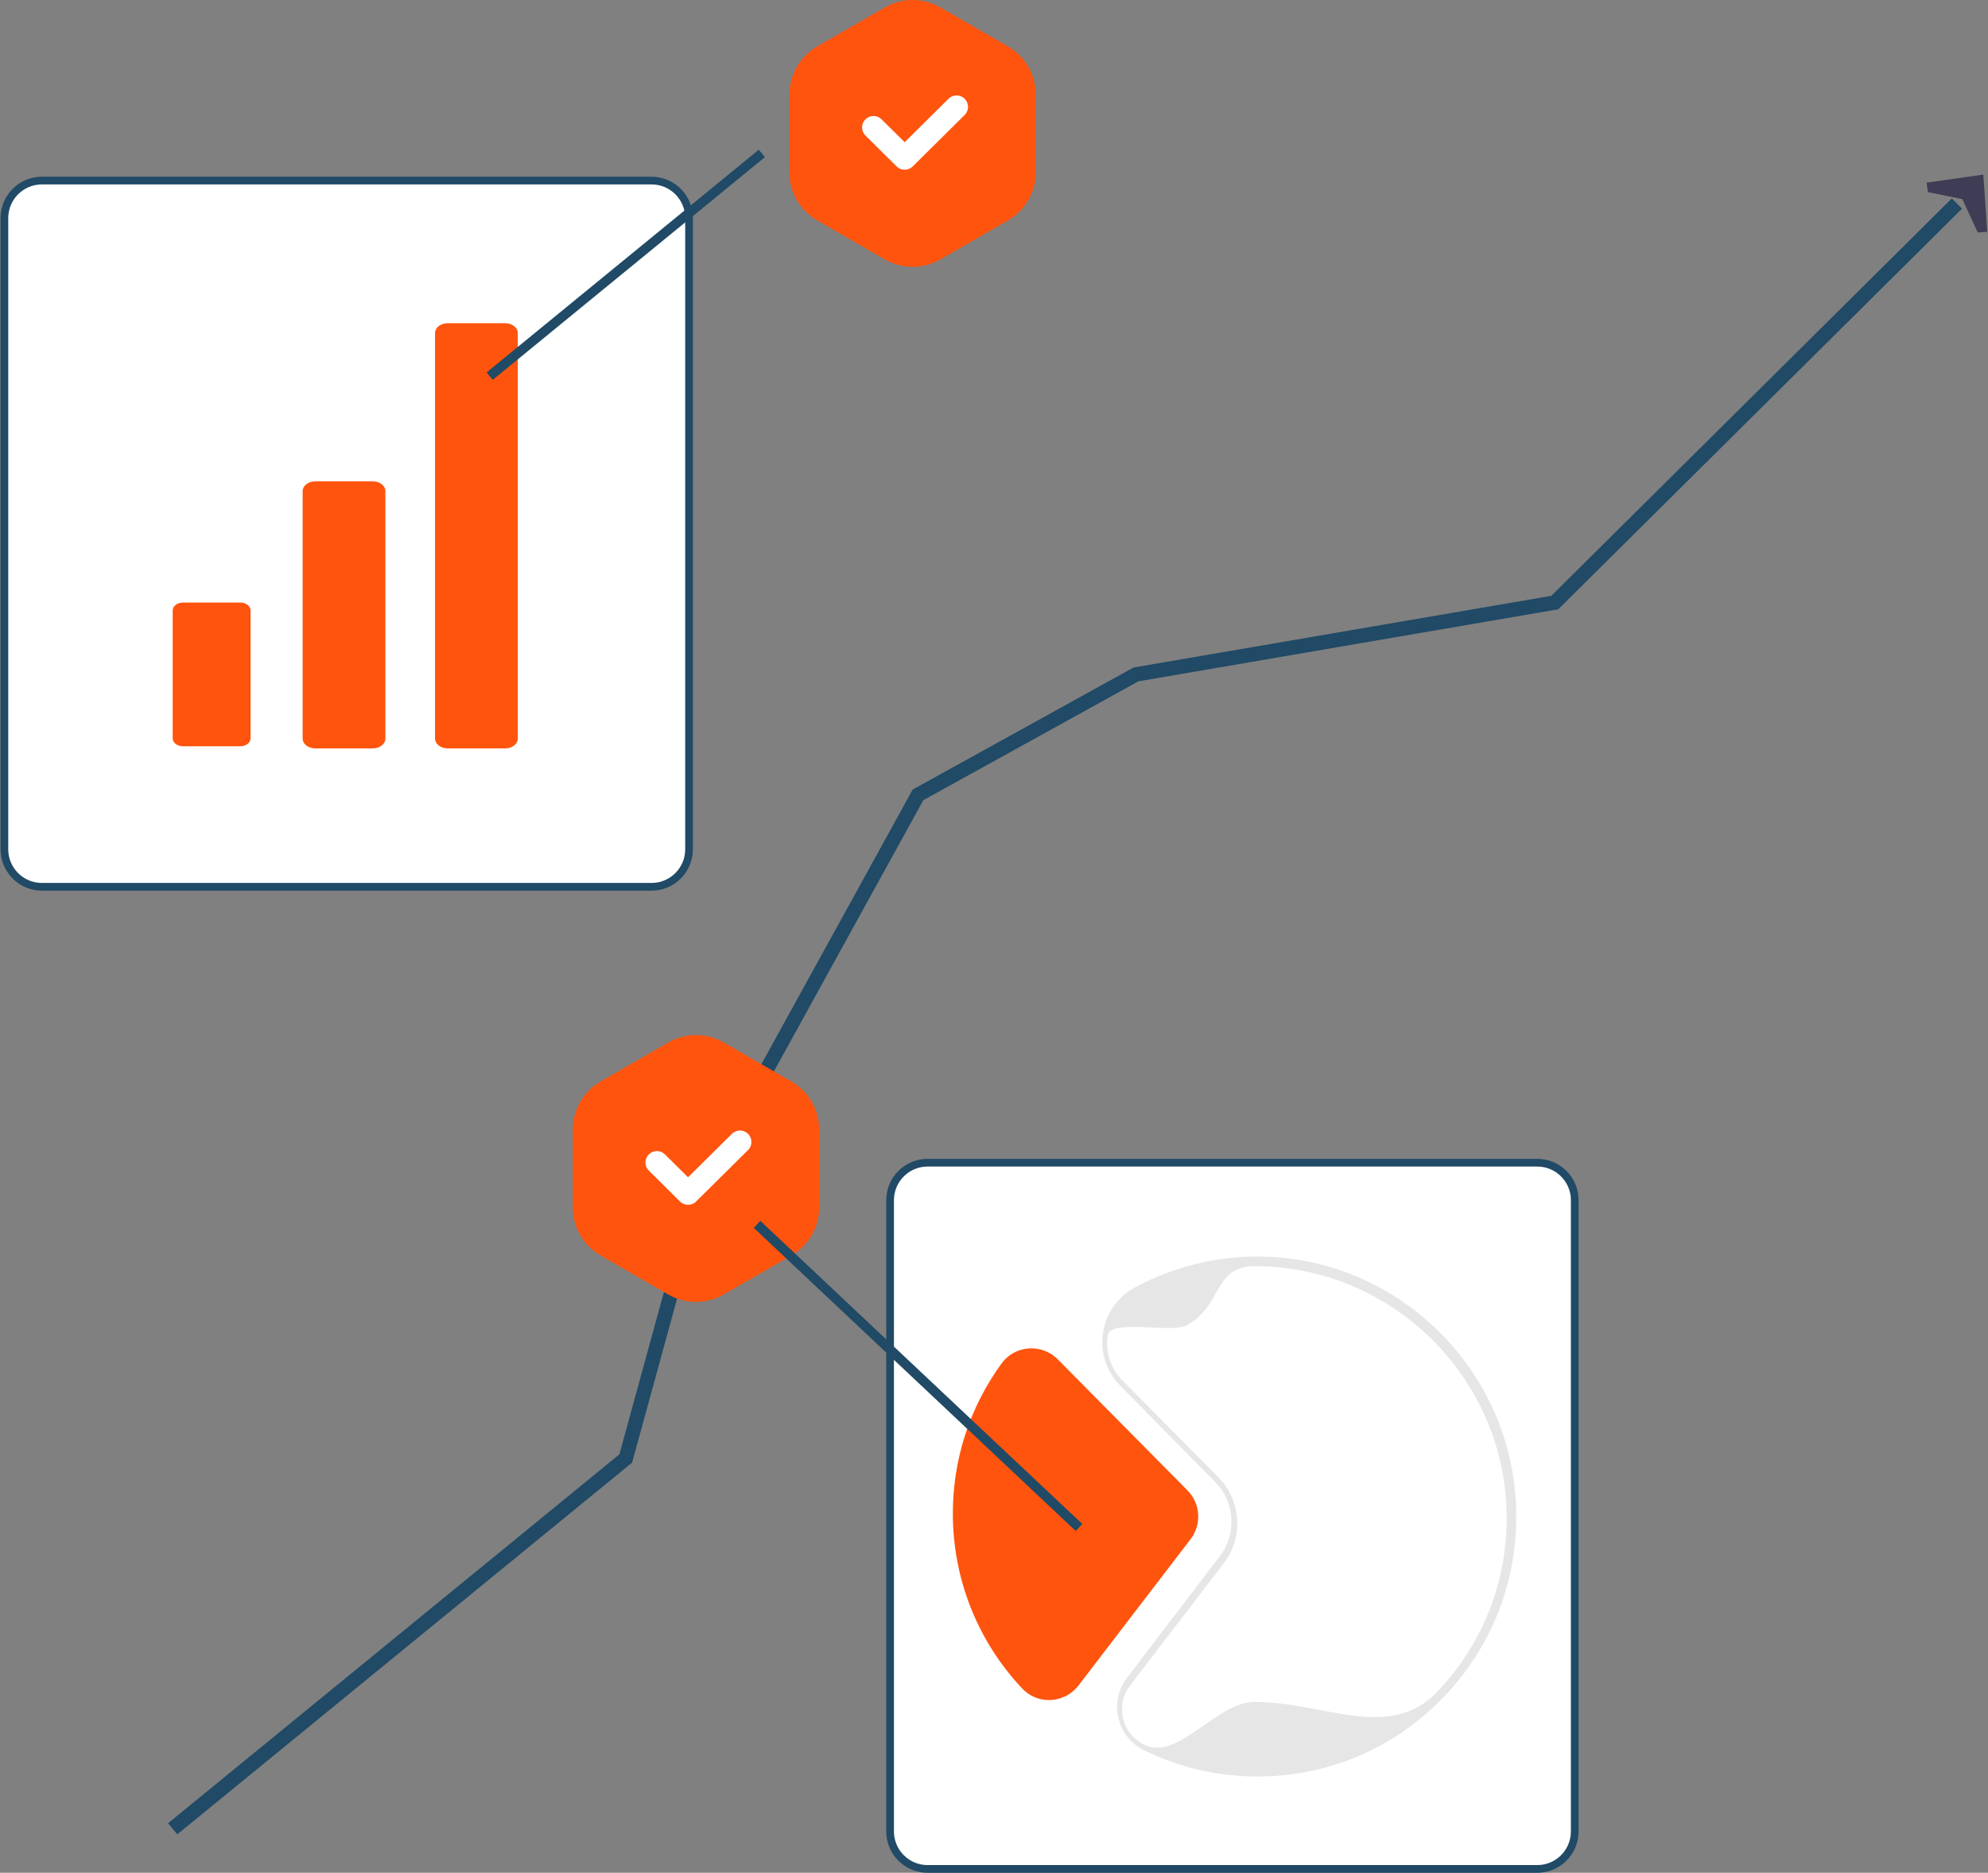 <?xml version="1.0" encoding="UTF-8"?>
<svg xmlns="http://www.w3.org/2000/svg" xmlns:xlink="http://www.w3.org/1999/xlink" width="413px" height="389px" viewBox="0 0 413 389" version="1.1">
  <rect x="0" y="0" width="413" height="389" fill="#808080" stroke="none"/>
  <title>analytics-hero</title>
  <g id="designs" stroke="none" stroke-width="1" fill="none" fill-rule="evenodd">
    <g id="analytics-illustrations--" transform="translate(-770, -250)">
      <g id="analytics-hero" transform="translate(770.112, 250)">
        <g id="Group-2">
          <polygon id="Path" fill="#3F3D56" fill-rule="nonzero" points="412.733 48.156 410.754 48.294 407.559 41.362 400.407 39.908 400.129 37.94 411.919 36.263"></polygon>
          <path d="M319.256,388.199 L192.58,388.199 C188.29,388.199 184.8,384.705 184.8,380.409 L184.8,249.297 C184.8,245.002 188.29,241.507 192.58,241.507 L319.256,241.507 C323.546,241.507 327.036,245.002 327.036,249.297 L327.036,380.409 C327.036,384.705 323.546,388.199 319.256,388.199 Z" id="Path" fill="#FFFFFF" fill-rule="nonzero"></path>
          <path d="M217.802,353.125 C215.697,353.125 213.691,352.265 212.248,350.731 C202.956,340.853 197.838,327.945 197.838,314.386 C197.838,303.087 201.344,292.299 207.975,283.189 C209.286,281.389 211.32,280.259 213.555,280.09 C215.826,279.915 218.047,280.747 219.648,282.364 L246.594,309.582 C249.29,312.306 249.566,316.655 247.235,319.697 L223.949,350.092 C222.565,351.898 220.467,353 218.193,353.115 C218.062,353.122 217.932,353.125 217.802,353.125 L217.802,353.125 Z" id="Path" fill="#FF540E" fill-rule="nonzero"></path>
          <path d="M261.118,369 C252.846,369 244.908,367.158 237.525,363.527 C234.843,362.208 232.913,359.777 232.229,356.856 C231.546,353.935 232.196,350.895 234.013,348.515 L253.335,323.186 C256.85,318.578 256.434,311.993 252.368,307.867 L232.588,287.802 C229.729,284.902 228.432,280.924 229.031,276.889 C229.633,272.832 232.045,269.387 235.647,267.436 C243.77,263.038 252.974,260.812 262.265,261.012 C290.267,261.599 313.348,284.038 314.811,312.097 C315.593,327.087 310.378,341.317 300.126,352.165 C289.868,363.021 276.015,369 261.118,369 Z M260.551,263 C251.877,263 253.952,271.225 246.364,275.314 C243.25,276.993 230.532,273.879 230.012,277.368 C229.495,280.835 230.614,284.254 233.083,286.747 L253.023,306.88 C257.768,311.672 258.253,319.321 254.151,324.673 L234.673,350.089 C233.179,352.037 232.646,354.523 233.207,356.913 C233.769,359.302 235.355,361.291 237.559,362.37 C244.747,365.889 252.476,353.512 260.531,353.512 C275.036,353.512 288.526,361.879 298.515,351.357 C308.497,340.843 313.575,327.05 312.813,312.52 C311.389,285.327 288.914,263.58 261.649,263.011 C261.283,263.004 260.916,263 260.551,263 L260.551,263 Z" id="Shape" fill="#E6E6E6" fill-rule="nonzero"></path>
          <path d="M319.256,389 L192.58,389 C187.849,389 184,385.147 184,380.409 L184,249.297 C184,244.56 187.849,240.707 192.58,240.707 L319.256,240.707 C323.986,240.707 327.836,244.56 327.836,249.297 L327.836,380.409 C327.836,385.147 323.986,389 319.256,389 Z M192.58,242.308 C188.731,242.308 185.599,245.443 185.599,249.297 L185.599,380.409 C185.599,384.263 188.731,387.399 192.58,387.399 L319.256,387.399 C323.105,387.399 326.236,384.263 326.236,380.409 L326.236,249.297 C326.236,245.443 323.105,242.308 319.256,242.308 L192.58,242.308 Z" id="Shape" fill="#204A66" fill-rule="nonzero"></path>
          <path d="M135.256,184.199 L8.58,184.199 C4.29,184.199 0.8,180.705 0.8,176.409 L0.8,45.297 C0.8,41.002 4.29,37.507 8.58,37.507 L135.256,37.507 C139.546,37.507 143.036,41.002 143.036,45.297 L143.036,176.409 C143.036,180.705 139.546,184.199 135.256,184.199 Z" id="Path" fill="#FFFFFF" fill-rule="nonzero"></path>
          <path d="M135.256,185 L8.58,185 C3.849,185 0,181.147 0,176.409 L0,45.297 C0,40.56 3.849,36.707 8.58,36.707 L135.256,36.707 C139.986,36.707 143.836,40.56 143.836,45.297 L143.836,176.409 C143.836,181.147 139.986,185 135.256,185 Z M8.58,38.308 C4.731,38.308 1.599,41.443 1.599,45.297 L1.599,176.409 C1.599,180.263 4.731,183.399 8.58,183.399 L135.256,183.399 C139.105,183.399 142.236,180.263 142.236,176.409 L142.236,45.297 C142.236,41.443 139.105,38.308 135.256,38.308 L8.58,38.308 Z" id="Shape" fill="#204A66" fill-rule="nonzero"></path>
          <path d="M35.763,379.862 L129.888,302.943 C139.954,266.234 144.987,247.88 144.987,247.88 C144.987,247.88 190.607,165.096 190.607,165.096 C190.607,165.096 205.701,156.758 235.888,140.083 L322.888,125.159 L406.431,42.278" id="Path-2" stroke="#204A66" stroke-width="3"></path>
          <path d="M77.32,155.455 L65.394,155.455 C63.942,155.455 62.76,154.542 62.76,153.42 L62.76,102.011 C62.76,100.889 63.942,99.976 65.394,99.976 L77.32,99.976 C78.772,99.976 79.953,100.889 79.953,102.011 L79.953,153.42 C79.953,154.542 78.772,155.455 77.32,155.455 L77.32,155.455 L77.32,155.455 Z" id="Path" fill="#FF540E" fill-rule="nonzero"></path>
          <path d="M37.891,125.159 C36.718,125.159 35.763,125.897 35.763,126.804 L35.763,153.363 C35.763,154.269 36.718,155.007 37.891,155.007 L49.817,155.007 C50.99,155.007 51.945,154.269 51.945,153.363 L51.945,126.804 C51.945,125.897 50.99,125.159 49.817,125.159 L37.891,125.159 Z" id="Path" fill="#FF540E" fill-rule="nonzero"></path>
          <path d="M104.822,155.455 L92.896,155.455 C91.444,155.455 90.263,154.542 90.263,153.42 L90.263,69.17 C90.263,68.047 91.444,67.135 92.896,67.135 L104.822,67.135 C106.275,67.135 107.456,68.047 107.456,69.17 L107.456,153.42 C107.456,154.542 106.275,155.455 104.822,155.455 L104.822,155.455 L104.822,155.455 Z" id="Path" fill="#FF540E" fill-rule="nonzero"></path>
          <path d="M138.704,216.544 C142.276,214.485 146.676,214.485 150.248,216.544 L164.291,224.637 C167.863,226.696 170.063,230.5 170.063,234.617 L170.063,250.804 C170.063,254.921 167.863,258.725 164.291,260.783 L150.248,268.877 C146.676,270.935 142.276,270.935 138.704,268.877 L124.66,260.783 C121.089,258.725 118.888,254.921 118.888,250.804 L118.888,234.617 C118.888,230.5 121.089,226.696 124.66,224.637 L138.704,216.544 L138.704,216.544 Z" id="Path" fill="#FF540E" fill-rule="nonzero"></path>
          <polyline id="Path" stroke="#FFFFFF" stroke-width="4.749" stroke-linecap="round" stroke-linejoin="round" points="153.615 237.201 142.829 247.88 136.358 241.472"></polyline>
          <path d="M183.704,1.544 C187.276,-0.515 191.676,-0.515 195.248,1.544 L209.291,9.637 C212.863,11.696 215.063,15.5 215.063,19.617 L215.063,35.804 C215.063,39.921 212.863,43.725 209.291,45.783 L195.248,53.877 C191.676,55.935 187.276,55.935 183.704,53.877 L169.66,45.783 C166.089,43.725 163.888,39.921 163.888,35.804 L163.888,19.617 C163.888,15.5 166.089,11.696 169.66,9.637 L183.704,1.544 L183.704,1.544 Z" id="Path" fill="#FF540E" fill-rule="nonzero"></path>
          <polyline id="Path" stroke="#FFFFFF" stroke-width="4.749" stroke-linecap="round" stroke-linejoin="round" points="198.615 22.201 187.829 32.88 181.358 26.472"></polyline>
          <line x1="102.388" y1="77.5" x2="157.388" y2="32.5" id="Line" stroke="#204A66" stroke-width="2" stroke-linecap="square"></line>
          <line x1="157.888" y1="255" x2="223.327" y2="316.596" id="Line" stroke="#204A66" stroke-width="2" stroke-linecap="square"></line>
        </g>
        <g id="Group" transform="translate(-34.407, 36.263)"></g>
        <g id="Group" transform="translate(35.763, 67.135)"></g>
      </g>
    </g>
  </g>
</svg>

